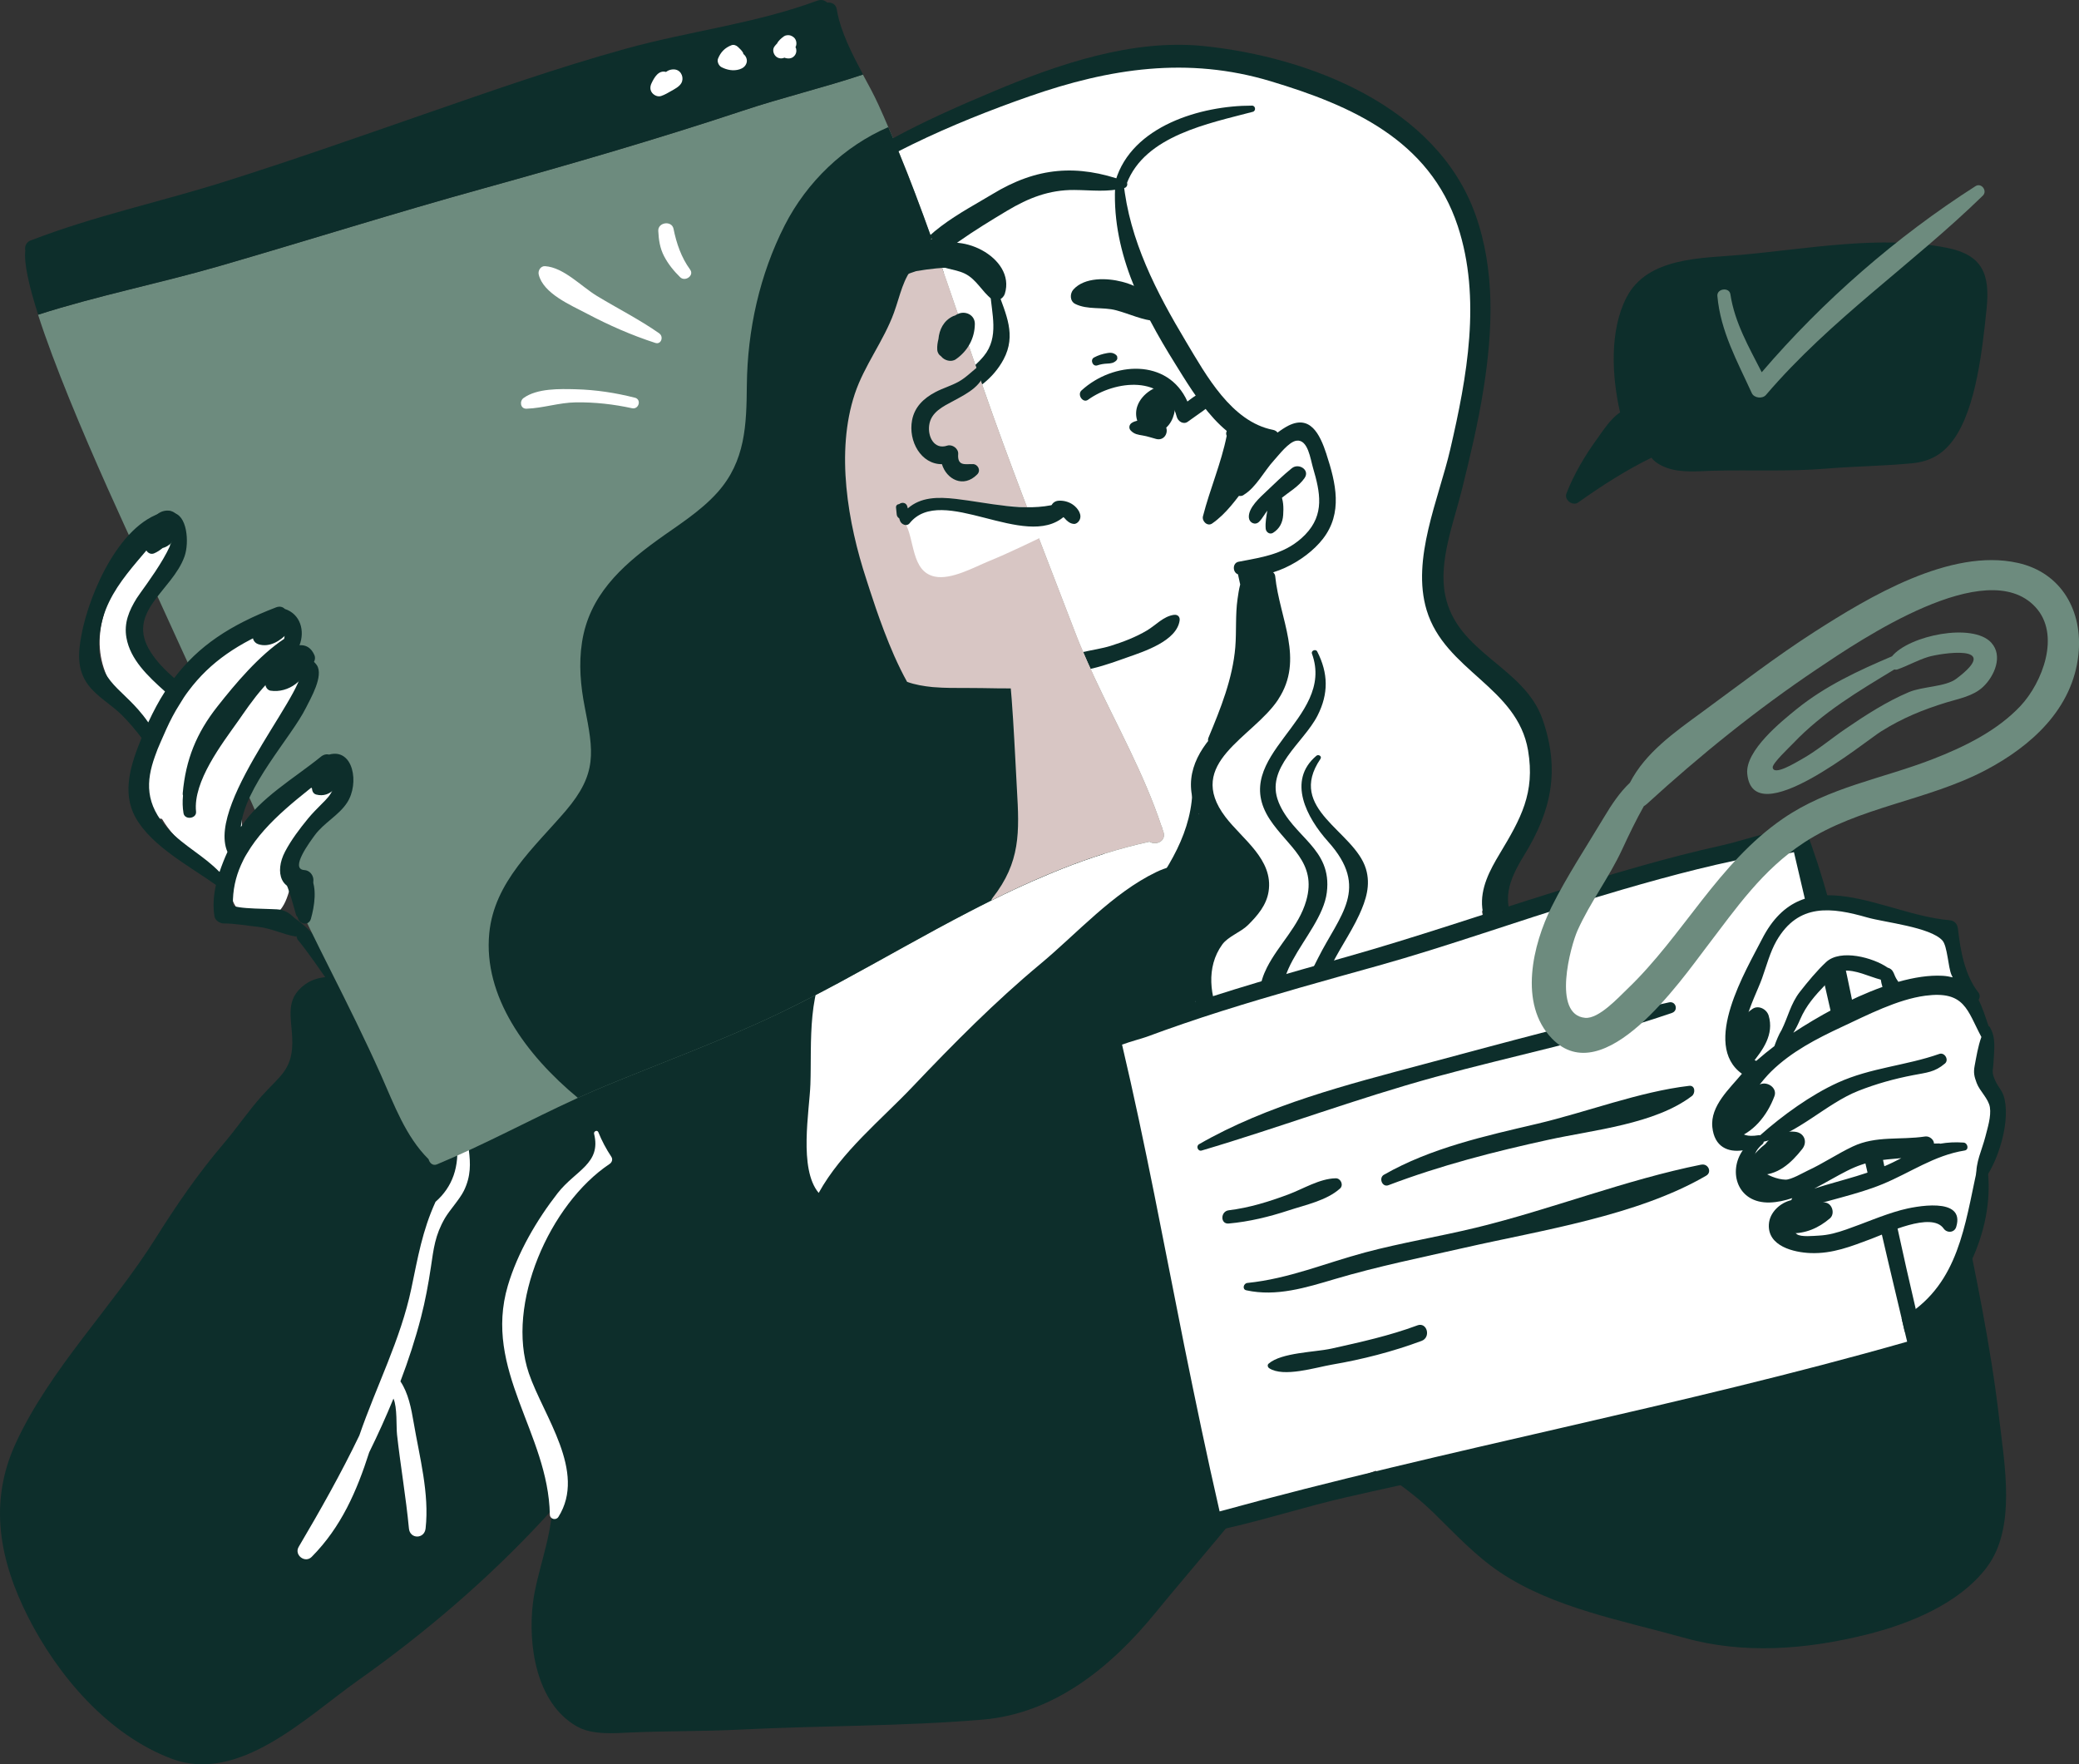 <svg xmlns="http://www.w3.org/2000/svg" xmlns:xlink="http://www.w3.org/1999/xlink" id="Calque_2" viewBox="0 0 471.59 400.17"><rect x="0" y="0" width="471.59" height="400.17" fill="#333333" stroke="none"/><defs><style>.cls-1{fill:none;}.cls-2{fill:#fff;}.cls-3{fill:#0d2e2b;}.cls-4{fill:#6d8b7e;}.cls-5{fill:#d8c6c4;}.cls-6{clip-path:url(#clippath);}</style><clipPath id="clippath"><rect class="cls-1" width="471.59" height="400.17"></rect></clipPath></defs><g id="Calque_1-2"><g class="cls-6"><path class="cls-2" d="M349.37,169.86c-1.29-10.13-9.82-17.1-17.91-22.31-1.7-1.09-3.54-2.22-4.38-4.06-1.52-3.34-2.04-8.93-1.97-12.55.07-3.81,1.41-7.61,2.31-11.28,1.31-5.37,1.58-10.91,2.64-16.34,2.3-11.81,5.53-23.61,4.83-35.76-.67-11.64-4.32-23.33-11.67-32.38-4.09-5.04-9.28-9.2-15.1-12.09-6.19-3.08-12.98-4.71-19.72-6.2-5.99-1.32-12.03-2.55-18.16-2.87-18.95-.97-37.13,6.81-54.51,14.43-4.69,2.06-9.51,3.94-14.11,6.19-3.17,1.55-4.59,5.09-4.34,8.61.47,6.5,6.89,12.22,13.46,11.44-1.03,11.59,7.85,24.95,11.92,34.65,12.74,30.43,23.74,61.63,27.96,94.45-15.81,13.75-36.74,19.71-54.51,30.32-18.17,10.85-20.67,30.72-19.25,50.13,1.11,15.14,22.55,15.21,23.6,0,.32-4.61,6.64-9.69,9.58-12.83,3.69-3.94,7.44-7.85,11.56-11.34,8.21-6.97,17.99-11.82,26.18-18.85,6.61-5.67,11.3-12.78,18.99-16.93,3.81,3.05,9.49,4.14,13.88,1.66,7.93-4.5,17.03-9.88,24.49-16.34,5.42,3.8,6.62,13.28,9.85,18.7,4.31,7.23,16.29,8.1,20.37,0,5.78-11.46,15.7-25.06,14-38.45"></path><path class="cls-3" d="M450.73,355.41c-6.26,8.35-17.64,12.92-27.41,15.35-13.63,3.38-27.85,4.51-41.46.67-13.88-3.9-29.42-6.68-41.57-14.8-5.62-3.76-10.17-8.69-14.97-13.38-6.1-5.93-12.82-10.21-20.36-14.03-10.9-5.53-20.67-12.8-31.3-18.62-1.25.52-2.9.1-3.55-1.15-.17-.31-.31-.63-.46-.94-.63-.31-1.25-.65-1.88-.94-7.87-3.72-13.93-7.58-15.28-16.66-1.46-9.75-1.65-21.92,2.55-31.02.67-1.44,2.9-.38,2.51,1.06-2.36,8.77-3.17,22.76-.36,31.63,1.4,4.41,5.05,7.18,9.31,9.4-1.75-3.8-3.49-7.58-5.45-11.3-2.3-4.32-4.3-8.75-4.82-13.7-.88-8.41,2.07-17.24,5.87-24.62,8.98-17.33,23.53-23.84,42.51-20.56,9.81,1.67,19.6,4.43,27.41,10.81,3.65,3.01,6.58,7.16,10.4,9.96,4.91,3.59,10.9,4.59,16.47,3.28,1.21-.29,4.87-2.19,6.1-2.55,10.15-2.92,21.5-1.46,31.63.61,5.87,1.21,17.54,6.37,22.03.81,1.42-1.75,1.69-5.05,3.4-7.14.56-.71,1.63-.83,2.44-.65,5.2,1.13,9.81,1.52,13.4,5.85,4.43,5.32,5.43,13.01,6.78,19.52,3.43,16.41,6.93,33.05,8.85,49.73,1.19,10.17,3.84,24.57-2.8,33.38"></path><path class="cls-3" d="M262.19,365.68c-10.1,12.41-23.03,23-39.36,24.36-18.12,1.52-36.7,1.34-54.89,2.25-8.2.42-16.41.29-24.61.65-3.84.17-8.92.65-12.46-1.36-9.33-5.28-11.13-18.66-9.98-28,.81-6.62,3.99-14.2,4.34-21.25-.5.63-1.02,1.23-1.57,1.84-12.78,13.86-27.18,26.18-42.59,37.08-11.53,8.16-26.91,23.43-42.17,17.64-14.4-5.43-25.8-18.83-32.57-32.22-6.47-12.84-8.94-25.91-2.78-39.29,7.77-16.87,21.9-30.86,31.76-46.54,4.72-7.52,9.58-14.59,15.32-21.34,3.05-3.55,5.66-7.47,8.77-10.94,4.22-4.7,7.18-6.01,6.89-13.15-.21-4.74-1.65-8.81,2.88-12.11,3.65-2.67,8.6-1.69,12.61-.65.83.23,1,1.11.67,1.71,5.32-2.11,10.08-3.26,15.3.44,3.46,2.46,5.62,5.68,9.94,7.25,5.49,1.94,11.98,1.86,17.64,1.09,3.97-.54,10.29-3.17,14.34-.86,5.03-10.04,11.48-18.92,22.3-22.15,5.83-1.75,17.29-2.38,23.26-.25,2.65.92,4.57,2.88,4.24,5.05.15.38.15.85-.15,1.21-6.43,7.68-5.16,20.42-5.49,29.79-.21,6.01-2.71,19.19,1.88,24.64,5.18-9.37,14.07-16.47,21.34-24.13,9.23-9.71,18.64-19.23,28.96-27.81,8.37-6.97,16.35-16.05,26.29-20.84,8.73-4.2,15.66.52,24.38,2.3.88.19,1.32.75,1.46,1.4,24.97,5.95,11.34,44.2,14.26,63.95,4.78,6.6,4.11,23.32,4.95,30,2.15,17.02-29.77,51.34-45.15,70.24"></path><path class="cls-2" d="M334.6,198.11c-.98-7.1-2.3-15.49-8.81-19.75-7.45-4.84-18.35-1.36-25.47,2.59-8.97,4.99-14.22,13.18-14.13,23.42-.13.09-.25.19-.37.29-3.48,2.66-7.29,4.01-9.37,7.8-6.64,8.82-7.79,20.67,1.22,25.63,1.14.63-1.25,1.58-1.29.21-.03-1.09-.04-2.1-.05-3.09,1.43,1.38,3.67,2.42,6.97,2.98,8.44,1.44,17.48-2.42,25.74-3.55,10.04-1.36,19.19-3.09,25.47-12.25,4.76-6.95,1.15-16.62.08-24.28"></path><path class="cls-2" d="M138.7,262.41c-1.19-1.78-2.19-3.67-2.99-5.65-.26-.55-1.09-.15-.95.4,1.67,6.78-4.21,8.27-8.25,13.44-4.76,6.1-9.11,13.54-11.32,21.02-5.63,19.14,9.2,33.4,9.53,51.9.02,1.05,1.4,1.4,1.95.53,6.45-10.26-3.4-22.87-6.71-32.58-5.31-15.6,4.73-38.41,18.33-47.48.51-.34.75-1.01.41-1.57"></path><path class="cls-2" d="M106.07,251.46c.19-.95-1.21-1.7-1.67-.7-1.51,3.26-.52,1.4-1.25,5,.13,1,.28,1.99.45,2.98.67,5.84-.94,10.46-4.81,13.85-3,6.59-3.98,12.5-5.49,19.69-2.43,11.56-7.93,22.07-11.79,33.3-4.16,8.65-8.9,17.04-13.76,25.27-1.08,1.83,1.44,3.79,2.95,2.27,6.74-6.8,10.25-14.98,13.05-23.72,1.97-4,3.81-8.06,5.5-12.18.89,1.96.61,6.37.81,8.16.79,7.12,2.02,14.15,2.7,21.3.23,2.45,3.52,2.42,3.78,0,.89-7.93-1.38-16.23-2.71-24.05-.55-3.2-1.2-6.64-3-9.32,1.81-4.76,3.4-9.61,4.68-14.57.96-3.72,1.65-7.46,2.22-11.26.65-4.36.94-7.28,3.19-11.18,1.05-1.81,3.35-4.28,4.31-6.23,3.25-6.65-.53-11.6.85-18.62"></path><path class="cls-3" d="M275.43,88.34c-2.52.11-4.17,1.26-6.08,2.73-4.42-9.89-16.88-9.05-24.02-2.52-1.06.97.32,2.96,1.46,2.13,6.05-4.38,17.55-5.87,20.13,3.82.3,1.13,1.56,1.85,2.51,1.15,2.32-1.72,4.74-3.12,6.73-5.32.62-.69.17-2.02-.73-1.99"></path><path class="cls-3" d="M263.95,91.3c-.13,0-.13.21,0,.21s.13-.21,0-.21"></path><path class="cls-3" d="M266.42,90.37c-.55-2.35-2.41-3.82-5.54-1.77-1.31.86-2.41,2.09-2.91,3.57-.37,1.12-.33,2.26,0,3.25-.43.1-.85.24-1.25.5-.6.39-.74,1.21-.22,1.74.81.84,1.63.93,2.74,1.12,1.04.17,2,.52,3.01.78,1.73.45,2.76-1.22,2.29-2.57,1.75-1.57,2.37-4.46,1.87-6.63"></path><path class="cls-3" d="M263.67,70.6c-2.05-3.59-5.19-5.67-9.17-6.7-3.42-.88-8.46-1.06-11.01,1.76-.84.93-.84,2.65.42,3.28,2.83,1.4,6.21.62,9.28,1.44,3.18.85,5.82,2.23,9.18,2.48,1.17.09,1.83-1.33,1.3-2.26"></path><path class="cls-3" d="M300.9,103.04c-1.53-4.68-3.81-9.32-9.2-6.2-4.09,2.36-11.28,9.42-11.69,14.43-.09,1.15,1.46,1.58,2.17.93,2.75-1.67,4.63-5.43,6.77-7.75,1.14-1.24,3.4-4.28,5.16-4.5,2.59-.33,3.14,4.17,3.73,6.18,1.62,5.51,2.68,10.53-1.76,15.12-4.24,4.38-9.51,5.09-15.13,6.16-1.47.28-1.39,2.56,0,2.89,6.58,1.6,15.15-2.96,19.12-8.07,4.58-5.88,2.95-12.67.82-19.19"></path><path class="cls-3" d="M293.05,106.18c-1.98,1.6-3.89,3.46-5.74,5.22-1.45,1.38-4.23,3.79-4.02,6.02.1,1.14,1.4,1.8,2.29.95.84-.8,1.31-1.94,2.14-2.79.88-.9,1.85-1.72,2.83-2.51,1.78-1.44,4.09-2.75,5.39-4.67,1.25-1.85-1.38-3.43-2.88-2.22"></path><path class="cls-3" d="M290.34,111.88c-.44-.76-1.73-.85-2.14,0-.63,1.29-.51,2.55-.73,3.93-.22,1.4-.48,2.64-.37,4.08.06.8.91,1.43,1.67.96,1.49-.93,2.19-2.33,2.3-4.05.11-1.63.1-3.47-.73-4.92"></path><path class="cls-3" d="M266.31,139.45c-2.43.34-4.09,2.33-6.16,3.56-2.56,1.52-5.39,2.59-8.22,3.48-3.75,1.18-9.29,1.34-12.32,3.92-.52.45-.18,1.22.37,1.42,4.3,1.54,11.65-1.29,15.68-2.71,3.87-1.36,11.26-3.73,11.92-8.38.12-.84-.44-1.4-1.28-1.28"></path><path class="cls-3" d="M288.72,97.49c-9.39-1.86-15.13-12.38-19.66-19.95-6.7-11.19-12.89-23.06-14.21-36.25-.11-1.16-1.74-1.19-1.83,0-1.11,15.12,5.73,28.69,13.56,41.23,4.39,7.03,11.81,19.92,21.63,18.68,1.91-.24,2.8-3.26.5-3.72"></path><path class="cls-3" d="M211.05,56.69c-.63.5-.8,1.53-.6,2.26.31,1.12,1.34,1.97,2.5,1.47-1.64.71-.23.06.55.14.52.05,1,.21,1.51.34,1.27.32,2.58.56,3.77,1.12,2.69,1.27,3.93,4.09,6.18,5.82,1.09.83,2.63-.1,2.97-1.21,2.59-8.31-10.88-14.76-16.87-9.94"></path><path class="cls-3" d="M226.27,65.86c-.3-.85-1.73-.78-1.67.23.31,5.06,2.11,10.34-1.43,14.66-2.39,2.92-5.64,4.75-7.59,8.02-.46.77.3,1.79,1.18,1.53,4.52-1.34,8.63-4.56,10.88-8.78,2.97-5.56.52-10.24-1.38-15.66"></path><path class="cls-3" d="M253.4,191.51c-.13,0-.13.21,0,.21s.13-.21,0-.21"></path><path class="cls-3" d="M68.04,140.25c-1.74-1.99-5.75-2.81-7.56-.53-.37.46-.36,1.42.4,1.53,1.31.18,3.37-.26,4.24,1.07.24.37.34.82.26,1.22-.07.33-.26.61-.4.91-.27.61-.2,1.09-.22,1.72-.01.58.52,1.13,1.11,1.11,1.83-.07,2.87-1.23,3.21-3,.28-1.47-.05-2.89-1.05-4.03"></path><path class="cls-3" d="M85.39,230.95c-4.57.23-8.1-4.41-10.5-7.75-2.55-3.51-4.78-6.97-7.43-10.15-.46-1.54-1.19-3.07-1.94-4.11-.85-1.19-2.11-2.11-3.15-3.17,4.97,2.09,8.5,5.47,11.67,9.88,3.67,5.12,6.12,9.9,12.09,12.63,1.38.63.56,2.61-.73,2.67"></path><path class="cls-4" d="M260.75,190.91c-3.45.75-6.85,1.67-10.21,2.71-3.3,1.04-6.56,2.21-9.79,3.49-1.09.44-2.15.88-3.22,1.32-4.41,1.84-8.75,3.86-13.05,6.01-1.55.77-3.09,1.57-4.64,2.36-9.96,5.16-19.73,10.82-29.54,16.1-1.46.77-2.9,1.55-4.34,2.3-.15.08-.29.17-.44.23-1.44.75-2.86,1.48-4.3,2.21-1.5.75-3.03,1.5-4.55,2.23-12.84,6.12-26.22,11-39.36,16.43-2.09.88-4.18,1.78-6.22,2.71-10.75,4.91-21.13,10.58-31.99,15.09-.92.38-1.67-.33-1.88-1.17-5.22-5.16-7.81-12.38-10.75-18.98-3.63-8.14-7.6-16.12-11.59-24.05-6.2-12.28-11.98-24.64-17.52-37.21-6.91-15.64-14.26-31.09-21.3-46.68-2-4.38-20.17-42.03-27.43-64.64,13.51-4.34,27.45-7.08,41.15-11.04,19.96-5.78,39.75-12.05,59.77-17.58,19.73-5.47,39.33-11.15,58.77-17.6,9.06-3.03,18.39-5.24,27.41-8.25,1.27,2.32,2.51,4.61,3.53,6.85.77,1.67,1.5,3.36,2.23,5.07.54,1.23,1.06,2.46,1.57,3.7.33.79.67,1.59.98,2.38,1.19,2.92,2.36,5.82,3.46,8.77,1.32,3.44,2.57,6.91,3.82,10.38.9,2.51,1.77,5.01,2.63,7.52,3.82,10.94,7.45,21.92,11.34,32.8,5.89,16.45,12.32,32.74,18.56,49.04.42,1.11.86,2.19,1.32,3.3.9,2.15,1.86,4.3,2.84,6.43,5.28,11.36,11.5,22.36,15.43,34.2.13.23.21.46.25.73.08.23.17.46.23.67.65,2.03-1.69,3.11-3.19,2.17"></path><path class="cls-3" d="M195.76,16.91c-9.02,3.01-18.35,5.22-27.41,8.25-19.44,6.45-39.04,12.13-58.77,17.6-20.02,5.53-39.81,11.8-59.77,17.58-13.7,3.97-27.64,6.7-41.15,11.04-2.07-6.45-3.26-11.67-2.92-14.55-.19-.88.15-1.88,1.21-2.3.06-.02.13-.04.19-.06,14.11-5.45,28.89-8.6,43.3-13.11,15.39-4.84,30.57-10.19,45.79-15.47,15.12-5.24,30.25-10.56,45.72-14.84,14.39-3.99,29.36-5.68,43.38-10.88.98-.36,1.78-.1,2.32.42.98-.1,1.98.36,2.15,1.5.83,5.03,3.42,10,5.97,14.82"></path><path class="cls-3" d="M250.53,193.62c-3.3,1.04-6.56,2.21-9.79,3.49-1.06.42-2.15.86-3.21,1.32-4.41,1.84-8.75,3.86-13.05,6.01-1.55.77-3.09,1.55-4.64,2.36-9.96,5.16-19.73,10.81-29.54,16.1-1.46.77-2.9,1.55-4.34,2.3-.15.08-.29.17-.44.23-1.44.75-2.86,1.48-4.3,2.21-1.5.75-3.03,1.5-4.55,2.24-12.84,6.12-26.22,11-39.36,16.43-2.09.88-4.18,1.78-6.22,2.71-11.86-9.81-21.48-23.09-20.11-37.33,1.13-11.69,10.19-19.42,17.35-27.79,7.22-8.48,6.29-13.43,4.32-23.47-.96-4.89-1.4-9.81-.63-14.76,1.61-10.48,8.75-17.1,16.93-23.05,4.74-3.44,9.85-6.53,13.8-10.94,6.35-7.1,6.58-15.32,6.66-24.32.13-12.53,2.9-25.07,8.6-36.27,5.01-9.81,13.42-17.91,23.49-22.26.54,1.23,1.06,2.46,1.57,3.69.33.79.67,1.59.98,2.38,1.19,2.92,2.36,5.83,3.46,8.77,1.32,3.44,2.57,6.91,3.82,10.38.9,2.51,1.77,5.01,2.63,7.52,1.29,6.16.79,10.84-.92,17.1-1.27,4.61-4.41,9.35-5.24,13.78-.98,5.18,6.33,15.16,8.52,20.42,2.97,7.06,5.2,14.66,9.25,21.19,3.74,6.03,8.79,11.21,12.07,17.56,2.99,5.76,4.34,12.25,5.78,18.52,1.77,7.71,3.15,15.12,6.53,22.3.19.4.38.79.56,1.19"></path><path class="cls-5" d="M260.74,190.9c-3.45.75-6.85,1.67-10.21,2.71-8.81,2.78-17.33,6.49-25.7,10.65.06-.21.17-.4.31-.59,6.37-8.12,6.1-14.93,5.53-24.72-.4-6.87-1.11-24.78-2.43-31.5-1.8-.15-2.25,8.47-.56,6.84.15-.13.41-3.06.56-3.19-.17-.54-.43,1.75-.64,1.23-.44-1.11,1.4-1.86,1.9-.82.15.31.23.6.38.92,4.15-3.22,9.98-5.99,15.3-5.74.9,2.15,1.86,4.3,2.84,6.43,5.28,11.36,11.5,22.36,15.43,34.2.13.23.21.46.25.73.08.23.17.46.23.67.65,2.03-1.69,3.11-3.19,2.17"></path><path class="cls-2" d="M74.89,175.87c-9.75,3.57-13.55,9.27-19.69,15.93l-.44-6.31c.02-.29.04-.6.06-.98.06-.88-.36-1.48-.94-1.86,1.46-5.26,5.35-10.61,7.81-14.61,2.25-3.63,7.33-8.16,7.35-12.74,0-4.89-2.13-6.29-4.88-6.02.08-.14.16-.28.24-.42.77-1.42,1.35-2.93.77-4.53-.53-1.45-1.8-2.51-3.4-2.43-1.18.06-2.44.55-3.12,1.53-6.74,2.79-12.44,6.71-16.9,12.51-3.9-.02-7.35-4.24-11-6.78-.4-1.11-.65-2.26-.65-3.45-.06-4.39,3.4-8.69,5.32-12.36,1.96-3.8,4.03-7.62,2.76-11.94-.31-1.06-1.65-2.07-2.8-1.59-6.91,2.86-10.4,13.86-12.09,20.52-2.78,10.9,3.19,18.89,11.54,25.62.08.06.17.06.25.12-.29.19-.54.46-.73.79-2.74,5.24-4.64,12.34-.9,16.6.12,1.75,1.71,2.48,3.11,2.21.08.04.15.08.21.1,3.13,5.32,8.71,9,13.63,12.46.21.15.4.23.59.31.88,3.66,2.82,12.67,9.98,9.75,4.34-1.77,4.61-6.85,5.78-10.65,2.3-7.45,8.75-11.67,10.9-19.06.46-1.54-1.13-3.36-2.78-2.76"></path><path class="cls-3" d="M51.59,193.24c-.67,1.46-1.27,2.99-1.8,4.55-3.46-3.63-8.08-5.91-11.56-9.63-5.39-5.76-5.09-11-3.09-16.6.38-1.11.83-2.24,1.34-3.36.4-.92.81-1.84,1.23-2.78.92-2.04,1.9-3.9,3.01-5.64.63-1.08,1.31-2.11,2.04-3.07,4.99-6.68,11.46-10.9,20.19-14.45.38.06.73.23,1.09.59.54.58.59,1.34.42,2.04-5.7,3.8-11.07,10.17-15.16,15.37-4.74,6.01-7.18,12.05-7.85,19.65-.02.21,0,.38.06.52-.13,1.36-.11,2.71.12,4.03.29,1.59,3.01,1.23,2.84-.38-.71-6.83,5.87-15.35,9.58-20.59,2.46-3.49,8.29-12.51,13.7-12.99-.27.27-.27.65,0,.79,4.62,2.25-21.21,30.34-16.16,41.92M32.36,162.15c-5.26-6.66-10.94-7.81-9.77-18.27,1.23-10.92,10.08-17.08,15.53-25.39,5.2,1.29-5.78,15.07-7.1,17.18-1.75,2.82-2.94,5.62-2.34,8.98.88,4.93,4.8,8.66,8.75,12.19-1.38,2.13-2.61,4.45-3.8,7.01-.4-.58-.83-1.15-1.27-1.71M74.7,171.15c-.59-.15-1.25-.04-1.86.44-6.22,5.05-13.7,9.23-18.21,15.99.75-9,11.4-20.29,14.76-27.02,1.04-2.11,4.09-7.25,2.48-9.69-.21-.29-.42-.54-.65-.75.15-.27.23-.59.23-.9,0-.21-.04-.44-.13-.63-.75-1.73-1.96-2.34-3.38-2.25,1.25-3.2.25-7.06-3.34-8.23-.44-.46-1.13-.67-1.96-.36-10.4,3.99-17.6,8.73-23.13,16.05-2.01-1.77-3.9-3.65-5.32-5.89-5.87-9.1,4.89-13.88,7.66-21.69,1.13-3.15.63-9.65-2.78-9.92-.15-.27-.48-.44-.84-.38-10.77,1.8-18.02,18.66-19.77,28.18-.75,4.03-1,7.79,1.52,11.21,1.98,2.69,5.32,4.53,7.68,6.89,1.61,1.61,3.07,3.34,4.45,5.16-2.34,5.82-4.61,12.23-1.34,18.1,3.66,6.51,12.26,11,18.21,15.26-.54,2.42-.71,4.84-.33,7.12.17.94,1.23,1.61,2.11,1.61,2.53,0,5.29.51,7.82.77,2.96.31,5.63,1.74,8.53,2.2,1.49-3.12-.97-5.53-3.49-6.09-1.21-.27-10.77-.06-10.79-1.13-.06-3.28.61-6.26,1.84-9.02.4-.9.83-1.78,1.36-2.61,4.41-7.52,12.59-13.22,19.1-18.52,1.63-.39.52,3.55.44,3.8-.56,1.5-1.48,2.38-2.59,3.49-1.08,1.09-2.13,2.13-3.11,3.32-1.92,2.34-3.82,4.85-5.22,7.52-2.4,4.57-1.06,9.58,4.95,8.25,2.4-.52,1.69-3.95-.57-4.09-3.4-.21,1.34-6.47,2.38-7.91,2.09-2.84,5.45-4.49,7.33-7.39,2.84-4.36,1.4-12.38-4.05-10.9"></path><path class="cls-3" d="M255.24,41.12c-10.93-3.95-20.05-3.22-30.14,2.92-6.48,3.94-18.1,9.53-19.56,17.97-.19,1.09,1.32,2.03,2.1,1.18,5.66-6.2,13.71-11.13,20.77-15.37,4.9-2.93,9.57-4.77,15.27-4.73,4.02.03,7.49.55,11.41-.46.68-.18.9-1.24.15-1.51"></path><path class="cls-3" d="M357.69,225.22c-.49-4-2.56-6.7-5.64-9.12-2.13-1.68-5.91-2.93-7.5-5.18-4.46-6.3-2.23-11.38,1.22-17.01,6.11-9.96,8.17-19.21,4.13-30.77-4.2-12-19.43-14.91-22.09-28.2-1.53-7.64,1.95-16.43,3.79-23.84,1.87-7.53,3.67-15.07,4.89-22.74,2.11-13.2,2.74-27.06-1.86-39.82-8.78-24.39-37.53-35.61-61.56-38.09-16.17-1.67-33.05,4.11-47.76,10.3-15.37,6.47-32.05,13.98-43.98,25.89-.79.79.37,1.88,1.2,1.2,14.09-11.49,33.9-20.03,50.96-25.99,18.22-6.36,35.92-9.08,54.7-3.44,18.29,5.49,36.04,13.3,42.49,32.88,5.39,16.37,2.09,34.25-1.7,50.58-2.61,11.27-8.87,24.91-5.37,36.51,4.15,13.77,20.57,17.41,23.01,31.83,1.63,9.65-1.64,15.45-6.43,23.42-2.24,3.73-4.44,7.81-3.96,12.32.46,4.36,3.17,7.64,6.48,10.26,2.17,1.72,6.07,2.91,7.74,5.06,7.51,9.67-2.73,14.64-8.37,17.94-1.66.97-.56,3.6,1.31,3.1,7.93-2.11,15.42-8.04,14.31-17.09"></path><path class="cls-3" d="M65.59,140.37c-.17-.14-.37-.25-.58-.3-.06-.01-.11-.02-.17-.03-.13-.4-.48-.71-1.07-.72-1.94-.03-3.66.94-4.63,2.46-.63.51-1.17,1.12-1.57,1.84-.55,1-.03,2.14,1.01,2.49,2.52.84,5.06-.75,6.75-2.62.23-.19.46-.38.69-.57.97-.81.46-2.02-.43-2.56"></path><path class="cls-3" d="M67.62,148.34c-.93.31-1.76.77-2.56,1.31-1.94.99-3.45,2.79-4.67,4.61-.54.81-.04,2.23.97,2.39,3.97.64,8.39-2.44,8.44-6.65.01-1.07-1.12-2.02-2.18-1.66"></path><path class="cls-3" d="M76.34,173.72c-2.8-1.02-5.15,1.21-5.86,3.76-.14.52,0,1.03.31,1.43.02.59.32,1.14.96,1.31,3.22.83,5.4-2.11,5.75-4.97.09-.72-.56-1.31-1.17-1.53"></path><path class="cls-3" d="M39.85,120.95c.64-1,1.07-2.13.72-3.26-.68-2.2-3.23-2.34-4.82-1.11-1.4,1.09-2.62,2.77-2.82,4.54-.03.28.04.51.15.73,0,.22.02.43.08.63-.11.31-.2.62-.27.94-.24,1.11.8,2.62,2.08,2.08.69-.29,1.32-.71,1.91-1.2.59-.15,1.15-.43,1.61-.84.74-.67,1.14-1.55,1.35-2.5"></path><path class="cls-5" d="M248.04,153.13c-8.79,3.94-19.46,2.88-28.95,2.91-1.95,0-4.7.04-7.54-.2-1.99-.2-4.03-.54-5.79-1.19-1.03-1.83-2.01-3.87-2.95-5.97-3.24-7.38-5.68-15.43-6.29-17.27-4.2-12.77-7-28.92-2.62-42.08,2.15-6.46,6.55-11.99,8.88-18.41,1.5-4.14,1.97-7.63,4.79-10.9,0-.07-.02-.13,0-.2,1.07-2.48,2.13-4.12,3.78-5.77,4.79,13.4,9.17,26.93,13.96,40.31,5.88,16.44,12.33,32.73,18.57,49.03,1.25,3.29,2.66,6.53,4.16,9.73"></path><path class="cls-3" d="M289.95,158.62c5.99-9.11.29-18.24-.69-27.93-.13-1.33-2.33-1.92-2.56-.35-.8,5.43.66,9.14,1.4,14.46,1.49,10.72-5.41,14.33-11.79,20.73-5.23,5.24-8.15,11.61-4.61,18.73,1.93,3.88,5.48,6.62,8.19,9.9,6.25,7.54-1.59,12.07-6.06,17.44-4.9,5.88-5.09,16.87,1.7,21.33,1,.65,1.97-.59,1.52-1.52-2.6-5.28-3.55-12,.19-17.17,1.34-1.86,4.19-2.78,5.86-4.44,2.16-2.15,4.17-4.48,4.66-7.6,1.12-7.27-5.94-11.84-9.78-16.89-9.38-12.32,6.28-18,11.98-26.68"></path><path class="cls-3" d="M290.01,181.88c-3.11-7.73,5.7-13.38,8.85-19.57,2.53-4.97,2.45-9.6-.07-14.54-.33-.65-1.45-.2-1.19.5,5.43,14.96-19.11,23.09-9.54,37.62,4.04,6.14,10.76,9.63,8.23,18.42-1.67,5.81-6.24,9.89-8.9,15.13-3.57,7.05-.98,12.29,6.05,15.51,1.53.7,3.56-1.34,1.98-2.56-12-9.28,4.26-19.62,5.55-29.98,1.25-10.09-7.73-12.49-10.97-20.53"></path><path class="cls-3" d="M309.62,233.21c-3.25-.72-7.21-.13-9.27-2.82-2.27-2.98-.53-6.51.86-9.71,2-4.6,5.03-8.67,7.12-13.21,1.53-3.33,2.62-6.73,1.51-10.4-2.61-8.64-18.1-13.5-10.32-24.94.4-.59-.44-1.12-.92-.71-6.69,5.64-2.2,14.05,2.67,19.48,9.53,10.61,2.63,16.6-2.29,26.41-2.08,4.14-5.3,10.06-3.23,14.77,2.45,5.56,9.46,5.42,14.14,3.28.92-.42.66-1.94-.28-2.15"></path><path class="cls-2" d="M444.57,284.96c-1.32,3.4-5.56,16.4-10.74,14.16-1.96-.86-3.33-5.93-3.9-8.65-3.51-7.74-5.43-17.33-7.66-25.03-3.01-10.46-3.59-21.44-4.95-32.19-.65-5.14-3.53-13.86,2.69-16.74,5.62-2.61,10.25,2.42,14.57,5.09.77.1,1.54.65,1.94,1.65,4.18,10.5,11.32,21.02,11.67,32.61.31,9.85-.04,19.77-3.63,29.1"></path><path class="cls-2" d="M433.78,304.46c0,.83-.44,1.63-1.52,1.84-8.87,1.71-18.16,3.2-26.83,5.7-7.54,2.19-14.55,5.09-22.38,6.1-2.15,1.04-4.51,1.65-6.72.88-5.28,2.15-13.57,2.55-18.52,4.76-14.36,6.43-28.46,9.81-43.95,11.11-.94.08-1.52-.52-1.75-1.27-3.05,1.06-6.05,2.21-8.94,3.19-7.85,2.67-15.87,4.41-23.99,5.93-.6,1.59-3.38,1.92-4.11-.17-3.78-10.84-6.45-22.94-7.89-34.3-.98-7.79-.83-15.22-3.05-22.84-1.5-5.18-3.55-10.17-5.05-15.35-2.15-7.47-3.99-15.78-5.39-23.49-.44-2.4-1.27-5.85-.25-8.29-.75-.63-.75-2.07.42-2.28,3.92-.71,7.66-1.98,11.4-3.26,24.13-8.27,48.4-15.91,72.84-22.67,12.78-3.53,25.1-8.52,37.9-11.92,4.55-1.21,9.16-2.17,13.84-2.71.69-.08,1.44-.13,2.23-.15,2.26-1.27,4.87-1.42,7.58-1.48,1.63-.77,3.36-1.29,5.43-1,.06-.06.15-.08.21-.15,2.01-1.78,4.87.77,3.65,2.71,7.18,16.89,5.83,36.62,11.3,53.82,5.74,18,11.4,35.97,13.59,54.78.04.19-.02.33-.04.5"></path><path class="cls-3" d="M276.65,342.81c-2.88-12.53-5.49-25.1-8.04-37.69-4.55-22.71-8.77-45.62-14.09-68.19,2.19-.79,4.45-1.36,5.53-1.75,5.64-2.09,11.32-4.03,17.06-5.85,11.73-3.7,23.57-6.97,35.41-10.27,15.87-4.43,31.4-10.06,47.19-14.82,11.19-3.38,22.42-6.62,33.86-9.06,3.4-.71,8.96-.8,13.36-1.9,8.31,35.2,15.99,70.57,24.43,105.75.23,1,.46,2.02.71,3.03.19.75.36,1.5.54,2.25-51.47,14.7-104.33,24.3-155.96,38.5M436.12,303.56c-.02-.08-.04-.15-.06-.23-.23-.96-.46-1.9-.67-2.86-.29-1.19-.59-2.38-.83-3.57-2.9-12.32-5.55-24.68-8.1-37.06-4.57-22.36-7.85-46.31-15.55-68.12-.44-1.23-.88-2.44-1.36-3.65-1.23-.13-2.53-.08-3.84.06-5.11.56-10.73,2.63-14.95,3.57-12.78,2.82-25.37,6.62-37.85,10.5-15.89,4.95-31.59,10.35-47.6,14.87-13.47,3.78-26.95,7.58-40.13,12.23-2.36.83-7.27,2.15-11.48,4.09-1.65.75-3.19,1.61-4.43,2.59.17,1.15.38,2.3.59,3.47,1.48,8.16,3.4,16.31,5.05,24.13,3.42,16.26,6.89,32.53,10.46,48.77,2.32,10.54,4.74,21.07,7.31,31.55.29,1.23.6,2.46.9,3.69,1.34-.23,2.67-.52,4.01-.81,9.42-2.09,18.77-5.14,27.95-7.22,15.55-3.55,31.17-6.72,46.66-10.46,27.18-6.55,54.01-15.14,81.28-21.21,1.17-.27,2.34-.52,3.51-.77-.29-1.19-.56-2.36-.86-3.55"></path><path class="cls-2" d="M425.14,223.37c-.88,6.08-11.77,9.33-16.77,12.65-.77.5-2.17,1.23-3.65,2.07,0-1.23-.04-2.5-.06-3.76,2.25-2.78,3.8-5.91,5.62-9.04,1.11-1.88,2.42-4.76,4.16-6.1,3.36-2.23,6.53-2.3,9.56-.19,2.4.5,2.8,1.94,1.15,4.36M449.94,238.67c0-1.84-.21-3.17-.59-4.43-.02-.04,0-.08-.02-.15-.86-2.51-1.04-2.92-2.28-5.28-.27-.5-.65-.79-1.04-.94-2.63-7.37-2.51-16.22-10.48-18.71-7.85-2.46-22.46-7.1-29.83-1.55-6.05,4.57-11.42,18.79-11.75,25.93-.08,1.98.19,3.8.85,5.16.46,1.29,1.57,2.3,3.67,2.82-.54,1.42-1.36,2.71-2.55,4.53-2.32,3.47-4.2,6.49-2.19,10.48.4.77,2.46,1,2.61,1.44.4,1.17-.6,2.96-.44,4.51.44,3.88,3.03,5.93,6.85,6.6,7.24,1.29,11.06-4.36,16.97-7.14,4.36-2.04,8.83-2.53,13.47-2.11,3.61.33,4.97-.71.71,2.61-6.07,4.72-13.4,6.72-20.61,8.96-4.16,1.27-8.29,1.96-8.71,6.66-.06.75.46,1.59,1.11,1.94,4.64,2.48,9.52,1.63,14.45.19,3.61-1.09,8.48-4.43,12.13-4.82,4.95-.52,7.93,2.59,11.63,4.99,1.25.81,3.05.02,3.4-1.38,2.03-7.85,5.62-17.6,5.16-25.68-.27-4.8-2.55-9.52-2.53-14.63"></path><path class="cls-3" d="M435.39,300.47c-.71.5-1.44.98-2.19,1.4-.4.23-.77.27-1.13.19-.25-1-.48-2.03-.71-3.03.04-.04.08-.06.12-.08,1.11-.65,2.13-1.32,3.07-2.05,10.56-8.12,11.46-21.46,14.43-33.88.19-.73,1.36-.77,1.52,0,2.71,13.22-3.97,29.65-15.12,37.46"></path><path class="cls-3" d="M440.64,221.32c-3.08-.17-6.5.38-10.03,1.37-.33-.46-.62-.95-.83-1.47-.29-.72-.5-1.29-1.26-1.63-.1-.05-.21-.08-.32-.11-3.26-2.28-10.71-4.31-13.97-1.27-2.07,1.93-4.21,4.52-5.96,6.76-2.09,2.68-2.69,5.74-4.14,8.64-.67,1.09-1.19,2.41-1.64,3.66-1.25.95-2.67,2.09-4.12,3.36-6.5-3.3-.34-14.1,1.3-18.67,1.01-2.81,1.84-6.02,3.31-8.58,4.98-8.62,12.49-7.61,20.64-5.27,3.85,1.1,14.23,2.16,16.98,5.2,1.16,1.29,1.29,6.06,2.07,7.82.09.2.18.36.27.55-.7-.18-1.45-.31-2.31-.36M406.78,234.25c.6-.94,1.08-1.93,1.55-3.02,1.38-3.2,3.36-5.41,5.74-7.9,1.33-1.39,2.06-2.94,3.99-3.15,2.85-.3,5.83,1.31,8.57,2.02.08.56.21,1.11.38,1.65-7.32,2.61-14.76,6.79-20.24,10.4M418.95,265.57c4.7-2.38,7.95-2.49,12.33-2.89-.27.14-.53.27-.8.41-6.03,3.17-12.57,4.44-18.93,6.49,2.56-1.32,5.04-2.82,7.4-4.01M454.44,248.41c-.37-1.11-1.11-1.83-1.63-2.87-1.23-2.47-.69-2.54-.6-4.77.11-2.75.62-5.43-.88-7.86-.06-.1-.15-.15-.25-.18-.72-2.11-1.37-4.18-2.27-5.95.31-.48.38-1.14-.08-1.72-3.08-3.93-4.06-9.59-4.6-14.4-.13-1.12-.79-1.85-1.95-1.95-15.08-1.29-32.98-14.38-42.51,4.32-3.53,6.92-13.8,23.87-4.54,30.51-2.74,3.34-7.23,7.28-6.71,12.13.47,4.49,3.57,5.74,6.9,5.24-3.37,4.76-1.3,12.04,6.12,11.83,1.74-.05,3.44-.44,5.12-1-.1.15-.18.3-.23.46-2.56.61-4.93,2.8-5.09,5.5-.3,4.95,5.63,6.36,9.44,6.51,5.01.19,9.2-1.51,13.78-3.22,3.43-1.28,13.68-6.25,16.42-2.35.76,1.09,2.45.98,2.86-.37,2.13-6.97-9.48-4.65-12.56-3.8-4.23,1.16-8.22,2.95-12.35,4.38-2.12.73-3.95,1.28-6.28,1.4-1.19.06-4.03.37-4.95-.32-2.41-1.84-.92-3.98.53-5.55.05-.01.09,0,.13-.02,6.18-2.16,12.74-3.3,18.8-5.8,6.34-2.62,11.64-6.49,18.58-7.61,1.07-.17.72-1.73-.24-1.8-1.92-.14-3.64-.03-5.27.25-.09-.02-.16-.06-.27-.05-.39.01-.77,0-1.16.02-.01-.9-1.06-1.75-2.02-1.6-5.66.85-11.11-.23-16.39,2.26-3.52,1.66-6.73,3.86-10.27,5.49-.97.45-3.72,2.07-5,2.04-3.67-.08-10.24-3.8-5.25-8.03.21-.18.3-.38.3-.58,7.67-1.71,14.17-8.66,21.49-11.54,4.06-1.6,8.14-2.73,12.4-3.55,3.09-.6,4.89-.66,7.22-2.64.98-.83-.06-2.6-1.27-2.18-7.57,2.67-15.52,3.11-23.01,6.51-6.09,2.76-12.57,7.44-17.64,11.95-.13-.03-.27-.04-.42-.01-9.93,1.56-.6-11.02,2.93-14.47,4.6-4.5,10.29-7.43,16.08-10.13,5.69-2.65,12.54-6.21,18.87-7.05,9.01-1.19,9.5,3.33,12.73,9.36-.77,2.1-1.15,4.54-1.53,6.53-.3,1.6-.09,2.43.46,3.91.69,1.85,2.69,3.54,3,5.51.32,2.08-.53,4.68-1.03,6.67-.76,2.99-2.25,5.85-2.03,8.97.08,1.08,1.33,1.36,1.95.53,3.15-4.31,5.97-13.59,4.19-18.89"></path><path class="cls-3" d="M217.21,71.23c-.18.09-.36.2-.55.32-.16.04-.31.09-.46.16-2.15,1.01-3.13,3.03-3.33,5.2-.19.77-.32,1.56-.27,2.39.04.68.38,1.21.86,1.51.76.97,2.31,1.4,3.35.68,2.69-1.87,4.28-4.71,4.32-8.01.02-2.08-2.2-3.09-3.91-2.24"></path><path class="cls-3" d="M441.59,56.2c-14.91-2.94-31.61.25-46.52,1.59-8.98.81-21.34.44-26.12,9.67-3.88,7.48-3.34,17.91-1.46,26.08-2.15,1.4-3.88,4.16-5.18,5.95-2.8,3.86-5.26,8-6.99,12.44-.56,1.44,1.4,2.92,2.65,2.05,5.3-3.78,10.79-7.29,16.64-10.17.69.94,1.92,1.75,3.59,2.34,3.19,1.11,6.95.73,10.25.62,8.54-.23,17.29.23,25.78-.48,6.53-.54,13.24-.59,19.67-1.23,3.88-.42,6.72-1.98,9.1-5.18,5.34-7.14,6.74-21.34,7.64-29.98.79-7.81-1-12.11-9.06-13.7"></path><path class="cls-3" d="M220.7,105.27c-1.54-.09-3.58.63-3.35-2.28.1-1.25-1.35-2.29-2.5-1.91-2.94.97-4.43-2.02-4.08-4.62.4-3.01,3.18-4.28,5.56-5.56,3.2-1.73,6.79-3.52,7.26-7.47.07-.58-.72-1-1.18-.68-1.71,1.2-3.06,2.75-4.9,3.79-1.71.96-3.63,1.49-5.36,2.41-2.63,1.39-4.69,3.35-5.26,6.35-.91,4.79,2.06,10.02,6.77,9.98,1.04,3.44,4.88,5.51,8.01,2.32.87-.88.2-2.27-.97-2.34"></path><path class="cls-4" d="M448.13,42.21c-17.93,11.45-34.65,26.03-48.51,42.22-2.91-5.72-6.13-11.24-7.11-17.7-.25-1.66-3.1-1.29-2.95.4.71,8.03,4.5,14.79,7.8,22.02.53,1.16,2.43,1.36,3.23.42,14.66-17.16,33.15-29.57,49.19-45.2,1.1-1.07-.33-3-1.66-2.15"></path><path class="cls-3" d="M217.13,55.62c-1.14,0-2.25.02-3.34.08-.22-.8-.86-1.46-1.91-1.47-.49,0-.98,0-1.46,0-.97.01-1.58.57-1.85,1.28-1.04.57-2.04,1.21-3.06,1.88-.65.15-1.03.6-1.2,1.14-.15.07-.29.13-.43.2-2,.95-.57,4.44,1.53,3.62.8-.31,1.61-.59,2.42-.86,3.02-.52,6.05-.82,9.12-.89,1.11-.02,1.77-.96,1.83-1.9.7-1.2.19-3.08-1.63-3.08"></path><path class="cls-3" d="M70.41,198.74c-.6-.97-1.71-.86-2.39-.3-.21-.07-.45-.07-.66-.01-.07-.12-.12-.25-.19-.38-.97-1.73-3.4-.21-2.61,1.53,1.13,2.5,1.82,5.19,2.57,7.82.07.3.22.5.4.66.27,1.56,2.5,2.09,3,.32.78-2.75,1.49-7.06-.12-9.64"></path><path class="cls-2" d="M239.16,120.44c-4.95,2.34-9.85,4.8-14.93,6.87-3.28,1.36-8.48,4.24-12.17,3.47-5.47-1.13-4.51-8.56-6.83-12.28-.29-.46-.27-.9-.11-1.25,0-.44.23-.88.77-1.06,6.66-2.25,14.05-1.48,21-1.4,3.22.04,8.71-.21,10.46,3.07.06-.04.15-.06.23-.1,1.82-.82,3.4,1.84,1.57,2.69"></path><path class="cls-3" d="M239.77,114.29c-7.29,1.93-15.63-.29-22.94-1.13-4.18-.48-7.97-.42-10.91,2.15-.03-.15-.08-.29-.11-.43-.25-.94-1.25-1.02-1.84-.55-.41.03-.77.3-.72.81.05.52.11,1.05.16,1.57.04.39.27.68.56.85.05.17.1.33.18.55.28.84,1.52,1.39,2.18.57,7.32-9.11,26.21,6.29,35.09-1.56,1.31-1.16-.08-3.25-1.65-2.83"></path><path class="cls-3" d="M243.39,114.47c-.96-.67-2.14-.98-3.3-.9-.91.07-1.69.73-1.69,1.69s.78,1.7,1.69,1.7c.61,0,.95.14,1.27.45.05.05.29.3.14.13.34.38.38.46.79.77.32.24.71.47,1.28.52.5.04.93-.3,1.19-.68.9-1.32-.3-2.93-1.37-3.68"></path><path class="cls-3" d="M283.99,23.96c-11.57-.03-27.25,4.61-30.93,16.98-.49,1.64,1.93,2.24,2.52.69,4.13-10.89,18.65-13.63,28.6-16.27.78-.21.62-1.41-.19-1.41"></path><path class="cls-3" d="M401.19,230.34c-.44-1.45-2.31-2.45-3.68-1.5-3.43,2.36-4.82,6.17-4.57,10.25.04.7.31,1.24.7,1.65.11.19.24.37.4.52.54,1.3,2.47,1.31,3.21.15.03-.04.04-.08.07-.12,2.59-3.15,5.15-6.68,3.87-10.95"></path><path class="cls-3" d="M399.66,245.81c-.81.18-1.71.52-2.61.98-.08.03-.16.04-.23.09-3.52,1.9-5.82,4.92-6.47,8.82-.11.3-.24.57-.33.89-.35,1.22.85,2.47,2.09,2.09.23-.07.44-.18.66-.27.09-.01.18-.01.27-.04,4.62-1.27,7.85-5.41,9.46-9.73.66-1.75-1.27-3.18-2.83-2.83"></path><path class="cls-3" d="M407.2,256.7c-2.72-.28-5.23.73-6.74,2.76-1.24.95-2.34,2.12-3.26,3.28-1.18,1.48-.46,3.61,1.54,3.73,4.4.26,7.52-2.63,10.07-5.86,1.28-1.62.45-3.7-1.62-3.91"></path><path class="cls-3" d="M414.14,272.76c-3.57-.72-7.1-.43-10.21,1.59-1.46.95-1.44,2.93,0,3.88.13.08.3.17.45.25.19.67.75,1.22,1.67,1.25,3.46.11,6.42-1.16,9.03-3.38,1.2-1.02.58-3.28-.95-3.59"></path><path class="cls-3" d="M286.3,156.91c2.25-2.55,2.78-5.43,3.07-8.75.06-.66-.27-1.11-.73-1.37.41-4.3.03-8.42-1.05-13.23.3-3.05-.04-5.91-2.71-6.33-.9-.14-2,.27-2.35,1.14-.97.04-1.95.94-1.67,2.1.16.68.31,1.39.46,2.1-.3,1.13-.46,2.3-.6,3.28-.52,3.63-.22,7.28-.51,10.92-.59,7.15-3.34,13.97-6.08,20.53-.61,1.46,1.49,2.34,2.47,1.44,3.74-3.45,6.42-6.9,8.22-10.51.21-.27.4-.55.6-.82.32-.05.64-.19.91-.5"></path><path class="cls-3" d="M287.76,100.6c-.6,3.82-2.74,6.62-5.03,9.62-2.32,3.05-4.57,6.29-7.75,8.5-1.06.77-2.38-.48-2.11-1.61,1.57-6.14,4.15-12.07,5.39-18.27-.25-.48-.1-1.02.23-1.42.04-.33.13-.67.17-1.02.06-.42.6-.42.65,0,.02.19.02.36.04.52.38-.08.79,0,1.13.36,1.52,1.61,4.55,1.65,6.6,2.13.56.13.77.69.69,1.19"></path><path class="cls-3" d="M253.41,80.93c.05.05.04.02-.02-.12-.01-.05-.05-.08-.08-.12-.04-.06-.06-.12-.1-.16-.03-.04-.08-.05-.12-.08-.14-.1-.25-.19-.37-.24-.52-.26-1.04-.22-1.59-.12-1.04.18-2.03.49-2.96.99-.96.51-.31,2.15.75,1.79.73-.25,1.46-.37,2.24-.4.81-.04,1.45-.11,2.05-.69.25-.24.29-.55.2-.83"></path><path class="cls-3" d="M283,201.99c0,1.17-.17,2.23-.65,3.17-3.26,6.24-16.91,2.94-22.3,2.55-1-.06-2.03-1.25-1.29-2.24,6.12-8.27,11.96-16.87,11.73-27.58-.02-1.09,1.61-1.06,1.69,0,.17,2.36.04,4.61-.27,6.81.48-.27,1.11-.35,1.69-.02,3.28,1.88,5.2,4.38,6.2,7.33,2.84,2.76,4.91,6.47,3.19,9.98"></path><path class="cls-3" d="M379.26,229.74c1.51-.52.91-2.73-.66-2.39-18.68,3.99-37.29,9.12-55.75,14.05-17.12,4.57-35.4,9.21-50.86,18.12-.76.44-.26,1.69.6,1.43,17.75-5.25,35.06-11.77,52.95-16.67,17.82-4.88,36.24-8.51,53.72-14.54"></path><path class="cls-3" d="M303.95,269.59c.89-.8.19-2.36-.97-2.34-3.69.08-7.34,2.4-10.78,3.68-4.38,1.63-8.83,3.01-13.49,3.58-1.87.23-1.95,3.17,0,3,4.67-.42,9.17-1.52,13.62-2.98,3.78-1.24,8.61-2.24,11.61-4.94"></path><path class="cls-3" d="M313.93,266.44c-1.25.71-.41,2.92,1.01,2.38,11.94-4.53,24-7.62,36.46-10.34,10.04-2.19,24.02-3.52,32.38-9.89.84-.64.76-2.47-.62-2.31-11.31,1.33-23.28,5.97-34.45,8.6-11.83,2.78-24.13,5.48-34.77,11.56"></path><path class="cls-3" d="M385.96,264.14c-17.16,3.43-34.1,10.17-51.19,14.32-8.33,2.02-16.83,3.4-25.12,5.61-9.1,2.43-17.2,5.94-26.7,6.92-.88.09-1.24,1.45-.23,1.67,6.83,1.49,13.52-.61,20.1-2.56,9.7-2.88,19.49-4.85,29.35-7.09,17.5-3.98,39.25-7.26,54.85-16.35,1.39-.81.43-2.8-1.06-2.5"></path><path class="cls-3" d="M321.49,300.62c-6.3,2.34-12.83,3.78-19.38,5.24-3.84.86-11.41.88-14.35,3.44-.34.29-.19.81.13,1.02,3.25,2.16,10.58-.18,14.27-.81,6.86-1.17,13.78-2.95,20.31-5.38,2.18-.81,1.24-4.34-.97-3.52"></path><path class="cls-2" d="M144.02,90.21c-4.37-1.12-8.87-1.8-13.39-1.92-3.67-.09-8.76-.24-11.86,1.98-.98.7-.74,2.48.66,2.43,3.75-.12,7.37-1.39,11.2-1.44,4.29-.06,8.55.42,12.73,1.33,1.55.34,2.21-1.99.66-2.39"></path><path class="cls-2" d="M149.56,75.62c-4.53-3.17-9.41-5.62-14.13-8.48-3.6-2.18-7.54-6.48-11.78-6.77-1.01-.07-1.66,1.01-1.45,1.9,1.03,4.32,7.29,6.94,10.9,8.85,5.05,2.66,10.13,4.9,15.55,6.66,1.34.43,1.94-1.42.9-2.15"></path><path class="cls-2" d="M156.54,61.14c-1.99-2.72-3.1-5.95-3.76-9.24-.39-1.94-3.55-1.51-3.46.47.1,2.04.37,3.92,1.32,5.74.93,1.79,2.21,3.36,3.65,4.77,1.12,1.09,3.25-.38,2.25-1.74"></path><path class="cls-2" d="M153.31,15.8c-.75-.17-1.61.03-2.23.52-1.69-.48-2.68,1.26-3.3,2.58-.34.72-.37,1.52.15,2.17.47.58,1.3.95,2.05.7.8-.27,1.56-.72,2.29-1.14.78-.45,1.79-.95,2.26-1.75.67-1.12.1-2.77-1.23-3.08"></path><path class="cls-2" d="M168.62,12.24c-.03-.11-.04-.23-.1-.33-.27-.48-.75-.9-1.14-1.28-.35-.34-.96-.57-1.44-.38-1.51.58-2.47,1.57-3.07,3.06-.26.66.17,1.6.78,1.92,1.26.65,2.71.93,4.09.5.75-.24,1.35-.67,1.6-1.45.24-.72-.11-1.59-.73-2.04"></path><path class="cls-2" d="M180.59,11c-.03-.11-.1-.19-.15-.29.38-.67.24-1.67-.33-2.19-.24-.22-.52-.38-.83-.48-.41-.13-1.09-.07-1.45.19-.61.45-1.24.97-1.56,1.63-.11.11-.21.22-.31.33-.12.15-.22.26-.31.39-.51.72-.19,1.8.46,2.3.53.41,1.24.47,1.83.2.12.04.24.1.37.12.61.12,1.14.09,1.64-.3.58-.45.82-1.18.62-1.9"></path><path class="cls-4" d="M458.32,160.12c-5.33,5.67-12.83,9.32-19.98,12.09-11.51,4.46-23.5,6.32-33.88,13.45-14.79,10.16-22.56,26.43-35.3,38.63-1.99,1.9-6.49,6.85-9.59,6.57-7.55-.68-3.31-16.29-1.73-19.82,2.88-6.43,7.2-12.05,10.16-18.46,1.54-3.33,3.11-6.58,4.88-9.73.21-.12.42-.27.63-.45,12.26-11.2,24.94-21.44,38.77-30.73,9.83-6.6,38.28-25.9,49.38-14.03,5.9,6.3,1.59,17.22-3.34,22.48M457.68,127.67c-15.24-3.42-33.81,7.77-46.06,15.62-8.81,5.65-17.15,12.09-25.59,18.27-6.12,4.48-12.79,9.12-16.31,15.97-2.33,2.21-4.15,4.95-5.86,7.81-3.99,6.67-8.42,13.36-11.89,20.31-4.25,8.51-7.58,22.03.07,29.91,11.77,12.14,29.28-13.21,35.06-20.77,6.73-8.8,12.65-17.51,22.18-23.72,12.45-8.11,27.94-9.47,41.07-16.36,10.4-5.46,19.8-13.93,21.11-26.24,1.04-9.81-3.78-18.57-13.76-20.8"></path><path class="cls-4" d="M443.75,153.96c-2.47,1.85-7.64,1.71-10.74,3.02-5.04,2.13-9.83,5.22-14.34,8.3-3.41,2.32-6.62,5.08-10.24,7.07-1.08.59-6.08,3.69-6.32,1.73-.11-.95,3.87-4.66,4.69-5.53,6.65-6.99,14.76-11.77,22.89-16.7.23.06.48.06.75-.03,2.37-.84,4.54-2.09,6.96-2.83,2.52-.77,17.19-3.17,6.35,4.97M451.68,145.75c-4.23-4.58-18.61-1.63-22.51,3.11-7.62,3.24-15.11,6.7-21.63,11.97-3.4,2.75-11.71,9.41-11.2,14.68,1.31,13.62,26.73-7.36,30.37-9.63,4.83-3.02,9.43-4.9,14.82-6.56,2.84-.87,6.06-1.41,8.32-3.55,2.55-2.41,4.58-7.03,1.83-10.01"></path></g></g></svg>